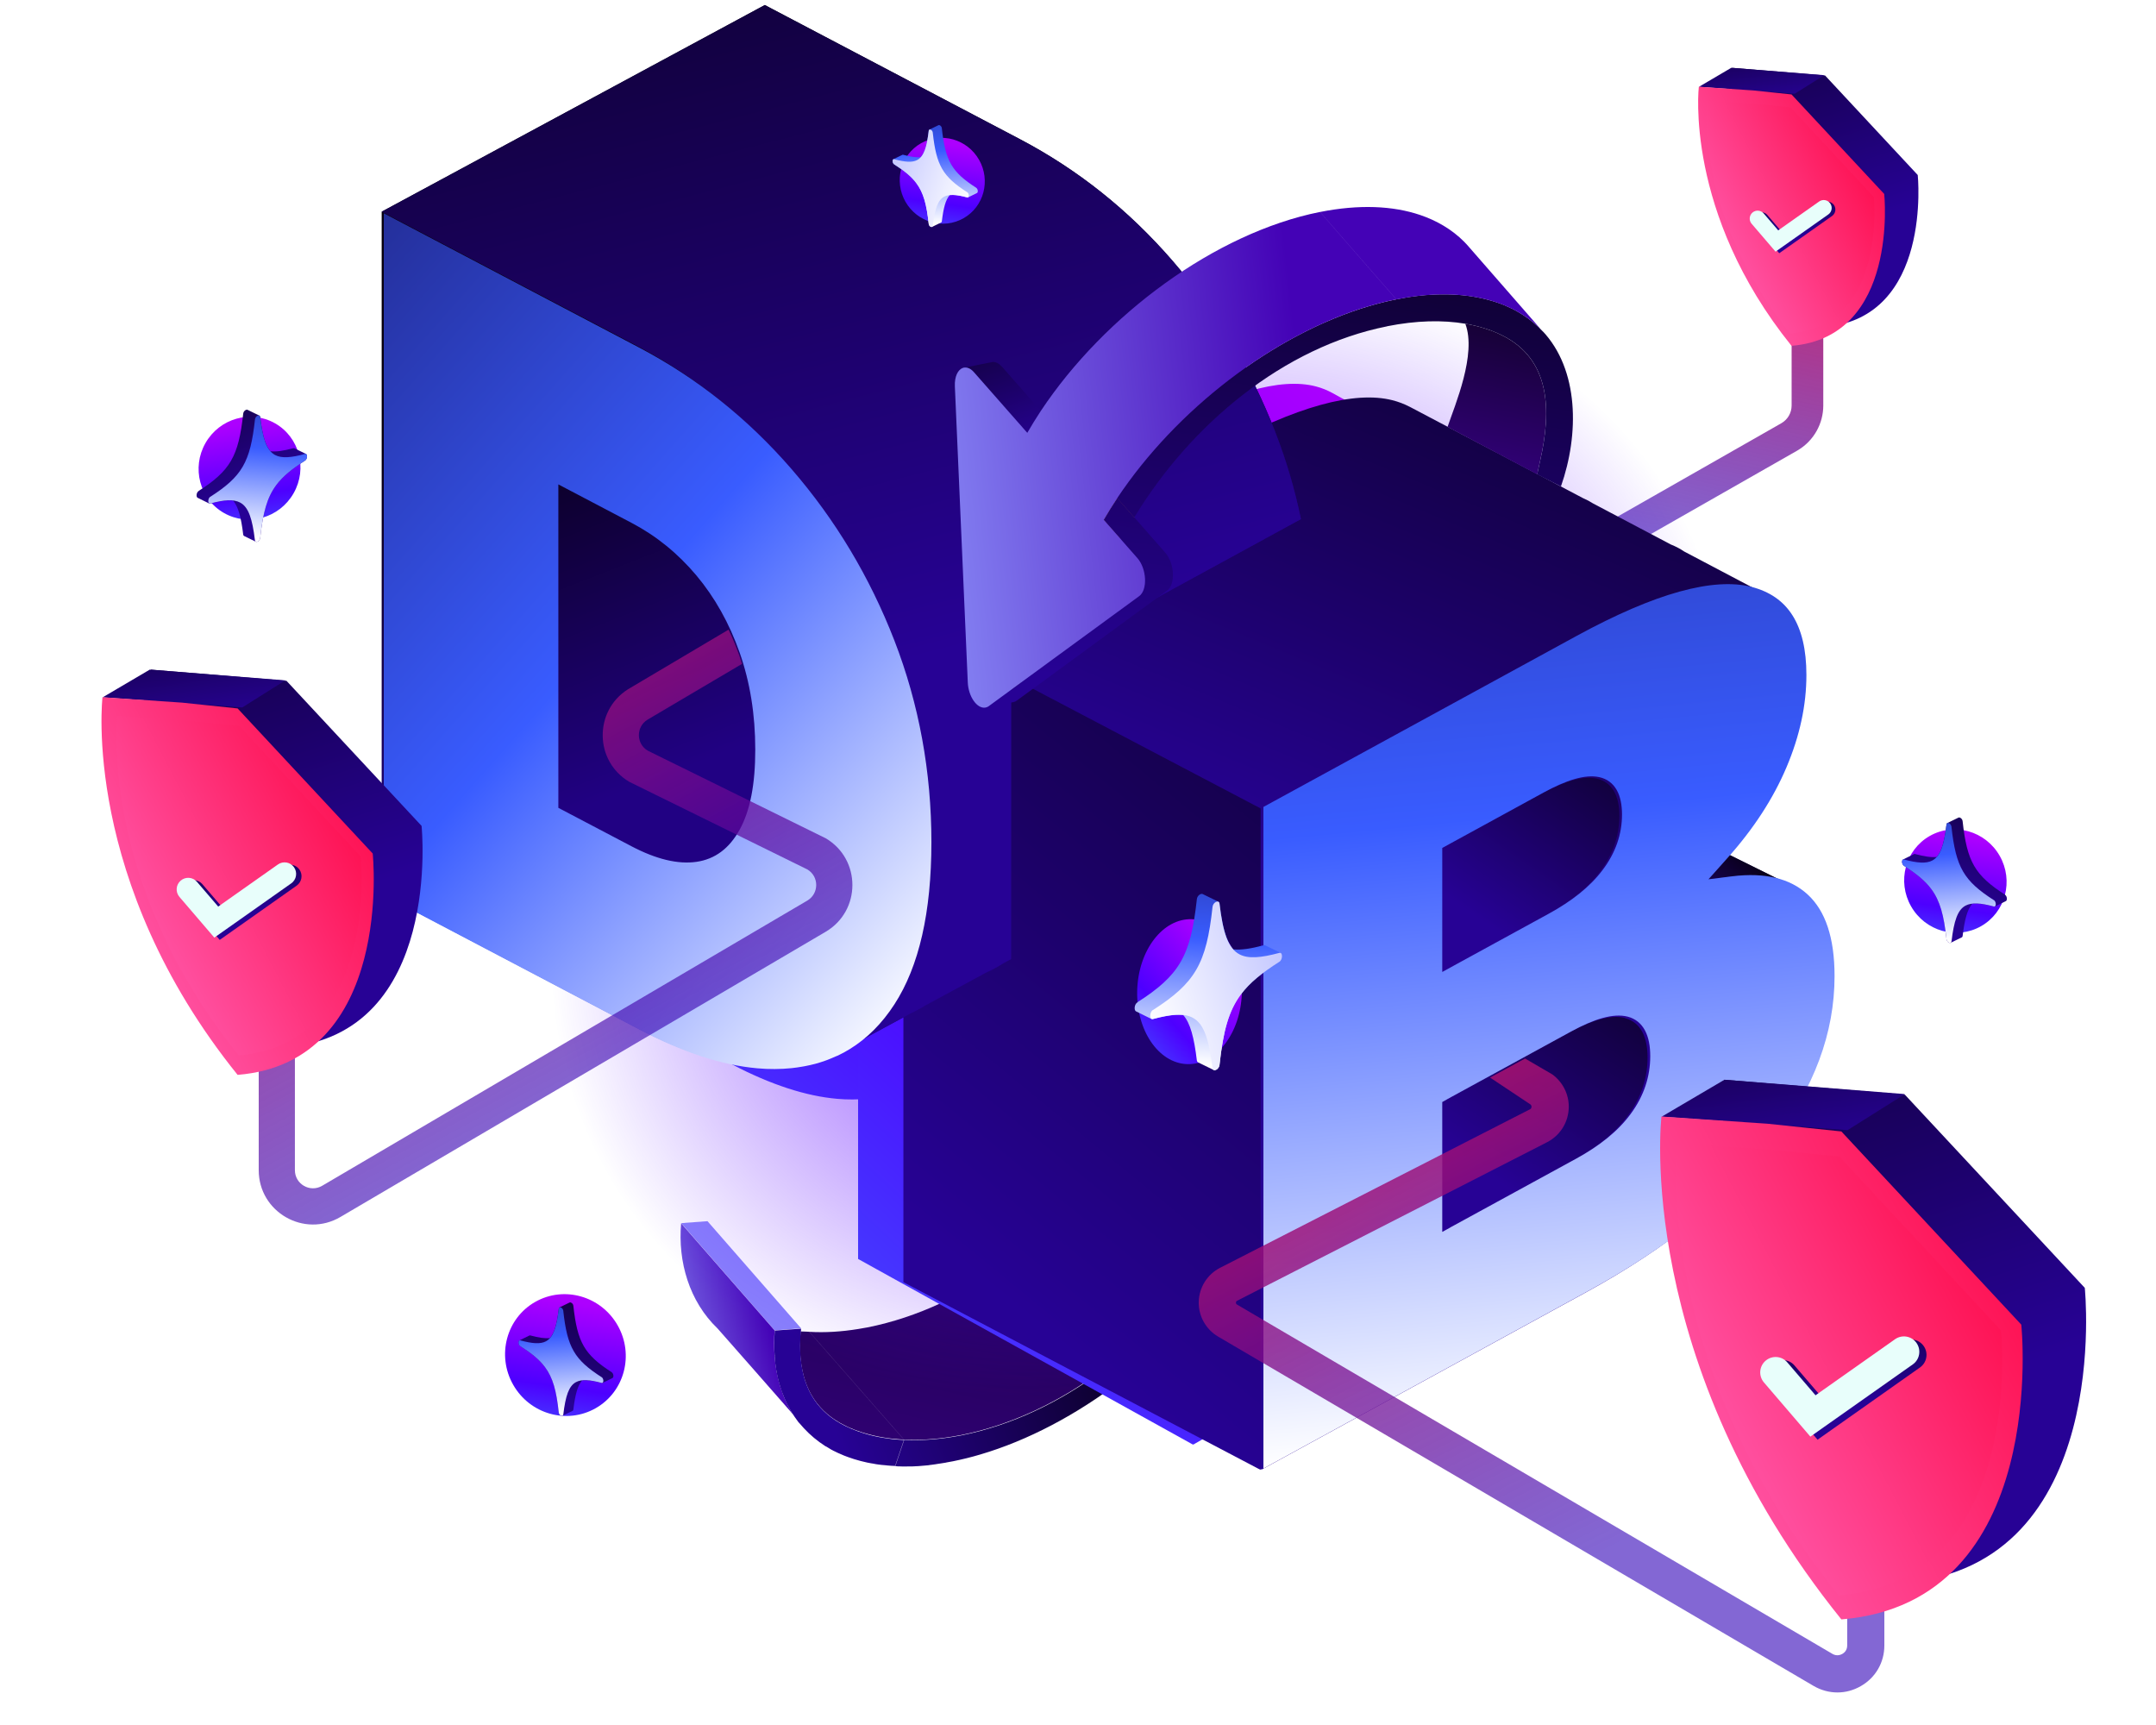 <svg width="500" height="400" viewBox="0 0 500 400" fill="none" xmlns="http://www.w3.org/2000/svg"><path d="M185.785 308.02L179.656 308.485L157.978 283.622L164.076 283.172L185.785 308.02Z" fill="#8981FC"/><path d="M184.02 328.088C184.02 328.088 166.446 308.046 166.415 308.061C159.846 301.777 157.175 292.57 157.963 283.669L179.648 308.508C179.506 310.399 179.512 312.391 179.629 314.291C179.974 319.149 181.324 323.98 184.012 328.112L184.02 328.088Z" fill="url(#paint0_linear_13757_95776)"/><path d="M209.615 333.796L209.662 333.811C209.349 333.81 209.066 333.793 208.76 333.768C207.379 333.667 206.038 333.527 204.776 333.31C203.161 333.051 201.594 332.651 200.075 332.189L198.665 331.712C198.266 331.576 197.85 331.41 197.396 331.204C197.208 331.14 196.997 331.068 196.731 330.926L196.613 330.886C196.409 330.791 196.206 330.695 196.011 330.577C189.788 327.527 186.384 322.419 185.673 315.08C185.681 315.057 185.673 315.002 185.658 314.97C185.658 314.969 185.65 314.915 185.642 314.861C185.471 312.969 185.48 310.929 185.671 308.741C186.299 308.744 186.887 308.786 187.044 308.786C187.272 308.811 187.484 308.804 187.687 308.821L209.615 333.796ZM282.443 287.969C268.273 311.407 245.998 328.147 222.902 332.768C222.149 332.906 221.426 333.028 220.759 333.143C216.88 333.768 213.137 333.993 209.638 333.803L187.711 308.83C191.28 309.043 195.102 308.817 199.067 308.169C199.703 308.07 200.457 307.932 201.21 307.795C224.274 303.189 246.518 286.465 260.696 263.082L282.443 287.969Z" fill="url(#paint1_linear_13757_95776)"/><path d="M185.785 308.098C185.768 308.224 185.745 308.373 185.76 308.483C185.736 308.553 185.744 308.608 185.743 308.687C185.727 308.734 185.711 308.781 185.719 308.836C185.528 311.024 185.518 313.064 185.69 314.956C185.682 314.979 185.667 315.026 185.705 315.065C185.697 315.088 185.681 315.136 185.72 315.175C186.43 322.514 189.835 327.621 196.058 330.671C196.261 330.767 196.465 330.862 196.668 330.958L196.785 330.997C197.028 331.132 197.232 331.227 197.443 331.298C197.905 331.481 198.297 331.64 198.712 331.806L200.122 332.284C201.634 332.77 203.209 333.146 204.824 333.405C206.086 333.622 207.419 333.785 208.807 333.863C209.088 333.885 209.348 333.9 209.632 333.904L207.594 339.921L207.358 339.92C207.155 339.903 206.951 339.887 206.739 339.894C206.355 339.869 205.97 339.844 205.617 339.803L205.57 339.787C205.21 339.769 204.856 339.728 204.527 339.695L204.323 339.678C204.206 339.638 204.072 339.646 203.947 339.63C203.39 339.572 202.975 339.484 202.63 339.419L202.583 339.403C202.38 339.387 202.207 339.355 202.011 339.315C201.713 339.266 201.423 339.194 201.125 339.146C200.075 338.921 199.04 338.65 198.045 338.339L196.659 337.869C196.048 337.663 195.43 337.4 194.749 337.091C194.514 337.011 194.271 336.877 194.044 336.774C193.77 336.655 193.551 336.529 193.348 336.434L193.253 336.402C193.253 336.402 193.058 336.283 192.972 336.227L192.855 336.188C192.644 336.037 192.4 335.904 192.181 335.777C191.986 335.658 191.814 335.547 191.595 335.421L191.454 335.373C189.561 334.156 187.865 332.744 186.429 331.184L185.273 329.876L185.227 329.86C184.908 329.411 184.588 328.962 184.284 328.545C184.089 328.269 183.917 328.002 183.731 327.703C183.59 327.498 183.474 327.301 183.365 327.081C183.209 326.845 183.077 326.617 182.953 326.365C182.657 325.846 182.392 325.311 182.159 324.761C182.074 324.549 181.982 324.36 181.912 324.179C181.811 323.936 181.71 323.692 181.609 323.448C181.508 323.204 181.416 322.937 181.315 322.694C181.214 322.45 181.136 322.214 181.067 321.955C180.998 321.696 180.921 321.46 180.843 321.225C180.774 320.965 180.696 320.729 180.627 320.47C180.557 320.211 180.503 319.983 180.434 319.724C180.364 319.465 180.311 319.237 180.265 318.985C180.05 317.996 179.89 316.999 179.777 316.018C179.755 315.774 179.709 315.523 179.71 315.288C179.68 314.99 179.65 314.691 179.643 314.401C179.651 314.378 179.667 314.33 179.652 314.299C179.653 314.296 179.674 314.228 179.636 314.19C179.527 312.424 179.528 310.721 179.637 309.16C179.654 308.956 179.647 308.744 179.663 308.54L185.785 308.098ZM289.342 287.483C288.423 289.051 287.407 290.686 286.33 292.351C279.59 302.51 270.529 312.094 260.167 320.032C249.655 328.102 238.29 334.049 227.322 337.277C225.224 337.902 223.112 338.418 221.031 338.84C220.41 338.97 219.962 339.054 219.523 339.115L219.295 339.169C218.958 339.238 218.628 339.284 218.243 339.337C217.906 339.406 217.552 339.443 217.223 339.489L217.026 339.527C216.665 339.588 216.288 339.618 215.927 339.679C215.794 339.686 215.66 339.693 215.542 339.732L215.213 339.777C214.914 339.807 214.616 339.837 214.294 339.859C213.478 339.949 212.599 339.993 211.641 340.035C211.194 340.041 210.795 340.062 210.434 340.045C210.057 340.074 209.672 340.049 209.304 340.055L208.943 340.038C208.661 340.021 208.394 340.035 208.112 340.018C208.018 339.987 207.908 340.001 207.806 339.993L207.625 339.985L209.684 333.905C209.666 333.905 209.649 333.904 209.632 333.904L209.663 333.812L209.694 333.875C213.192 334.064 216.936 333.838 220.815 333.213C221.482 333.099 222.205 332.977 222.958 332.839C246.054 328.217 268.297 311.494 282.498 288.041L289.342 287.483ZM289.421 287.477L289.342 287.483C289.36 287.452 289.379 287.422 289.397 287.391L289.421 287.477Z" fill="url(#paint2_linear_13757_95776)"/><path d="M289.397 287.39L282.444 287.969L260.743 263.098L267.689 262.542L289.397 287.39Z" fill="#EDB82B"/><path d="M297.904 303.577C297.692 303.662 297.464 303.716 297.205 303.707C296.381 303.742 295.481 303.307 294.607 302.33L290.01 297.106L284.923 291.323L263.01 266.381L250.252 251.845L247.754 249.009C246.958 248.111 246.383 246.947 246.029 245.674C245.99 245.556 245.975 245.447 245.936 245.329C245.851 244.96 245.79 244.598 245.729 244.237C245.349 241.725 245.847 239.17 247.304 238.117L290.439 206.57C290.581 206.461 290.738 206.384 290.895 206.306C291.202 206.174 291.508 206.12 291.822 206.122C292.755 206.15 293.749 206.774 294.521 207.822C295.254 208.751 295.844 210.025 296.151 211.438L296.266 211.949C296.343 212.42 296.395 212.883 296.432 213.393L296.772 221.052L300.128 297.86L300.149 298.26C300.269 301.078 299.28 302.995 297.912 303.553L297.904 303.577Z" fill="#252864"/><path d="M305.914 301.967L305.215 302.097L297.911 303.553C299.295 303.026 300.292 301.085 300.149 298.26L300.127 297.86L296.772 221.052L296.432 213.393C296.41 212.914 296.366 212.428 296.266 211.949L296.151 211.438C295.828 209.993 295.23 208.743 294.52 207.821C293.717 206.79 292.755 206.15 291.822 206.122L298.897 204.72L299.824 204.536C301.612 204.591 303.5 206.828 304.176 209.86L304.292 210.37C304.368 210.842 304.421 211.305 304.457 211.815L304.798 219.474L308.167 296.706C308.287 299.523 307.297 301.44 305.929 301.999L305.914 301.967Z" fill="#364FA2"/><ellipse cx="264.644" cy="194.487" rx="118.785" ry="146.913" transform="rotate(-126.538 264.644 194.487)" fill="url(#paint3_radial_13757_95776)"/><path d="M415.496 68.162V94.037C415.496 95.736 414.584 97.299 413.115 98.138L373.89 120.498L377.529 126.875L416.755 104.514L417.101 104.305C420.656 102.113 422.838 98.232 422.838 94.037V68.162H415.496Z" fill="url(#paint4_linear_13757_95776)"/><g filter="url(#filter0_f_13757_95776)"><path d="M248.56 65.243C260.41 71.436 270.849 79.698 279.865 90.042C288.88 100.386 295.922 112.055 300.991 125.037L300.974 125.02C300.976 125.025 300.979 125.031 300.981 125.037C303.235 130.801 304.978 136.715 306.23 142.768H306.221L246.697 175.075V232.559L245.054 233.444C243.943 234.151 242.78 234.778 241.568 235.316L229.126 242.006C228.145 242.623 227.113 243.171 226.051 243.659L215.147 249.519C214.502 250 213.84 250.45 213.159 250.866C212.338 251.374 211.486 251.832 210.605 252.24H210.585C210.465 252.299 210.324 252.34 210.194 252.399C209.663 252.638 209.122 252.867 208.571 253.076C208.441 253.126 208.321 253.166 208.191 253.216C207.51 253.455 206.818 253.684 206.107 253.873C205.406 254.062 204.675 254.221 203.943 254.361C203.773 254.391 203.603 254.421 203.433 254.451C202.701 254.58 201.95 254.689 201.189 254.769C200.067 254.889 198.915 254.938 197.743 254.948C196.571 254.958 195.368 254.908 194.156 254.799C190.51 254.48 186.663 253.663 182.616 252.339C180.593 251.672 178.519 250.896 176.395 249.98C174.272 249.074 172.098 248.039 169.874 246.874L117.443 219.485V80.017L196.119 37.844L248.56 65.243Z" fill="url(#paint5_linear_13757_95776)"/></g><g filter="url(#filter1_f_13757_95776)"><path d="M395.247 203.317H395.267L395.237 203.338C398.977 206.99 401 213.069 401 221.943C401 234.981 396.566 247.622 387.53 260.053C384.447 264.297 380.877 268.416 376.814 272.404C368.891 280.204 359.088 287.506 347.352 294.273L276.701 335V334.803L276.674 334.788V334.99L199 291.93V140.23L199.152 140.314V140.102L267.215 100.893C275.814 95.944 283.273 92.564 289.621 90.712C295.979 88.849 301.147 88.545 305.194 89.613C306.573 89.979 307.812 90.481 308.933 91.099H308.943L309.29 91.287C309.3 91.297 309.31 91.297 309.31 91.297L327.561 101.448C328.106 101.709 328.612 101.992 329.108 102.306L346.645 112.058C347.448 112.425 348.202 112.843 348.896 113.314L365.798 122.721C366.849 123.161 367.812 123.695 368.684 124.322L384.961 133.374C386.181 133.866 387.292 134.473 388.274 135.216L388.304 135.237C389.722 136.304 390.913 137.622 391.855 139.192C393.849 142.499 394.89 147.019 394.89 152.869C394.89 159.807 393.452 166.849 390.565 174.027C387.848 180.829 383.821 187.463 378.494 193.92L390.208 200.041C392.043 200.763 393.66 201.778 395.049 203.097L395.227 203.285L395.247 203.317Z" fill="url(#paint6_linear_13757_95776)"/></g><path d="M418.929 207.752H418.908L418.887 207.721L418.697 207.53C417.215 206.197 415.491 205.171 413.533 204.441L401.038 198.252C406.72 191.724 411.015 185.016 413.914 178.139C416.993 170.881 418.527 163.76 418.527 156.746C418.527 150.831 417.416 146.261 415.29 142.918C414.285 141.331 413.015 139.997 411.502 138.918L411.47 138.897C410.423 138.146 409.238 137.532 407.937 137.035L390.575 127.883C389.644 127.248 388.617 126.709 387.496 126.264L369.467 116.753C368.727 116.277 367.923 115.854 367.066 115.483L348.36 105.623C347.831 105.305 347.291 105.02 346.709 104.755L327.242 94.492C327.242 94.492 327.231 94.492 327.221 94.482L326.851 94.291H326.84C325.644 93.667 324.322 93.159 322.851 92.789C318.535 91.71 313.022 92.017 306.24 93.9C299.469 95.772 291.513 99.19 282.34 104.194L209.739 143.838V297.228L230.455 308.115L292.592 340.766L367.954 299.588C386.808 289.283 400.996 277.75 410.677 265.118C420.315 252.549 425.045 239.768 425.045 226.585C425.045 217.613 422.886 211.466 418.898 207.774L418.929 207.752Z" fill="url(#paint7_linear_13757_95776)"/><path d="M400.012 199.15L397.917 201.499L395.674 204.006L399.007 203.583L401.186 203.308C406.846 202.62 411.417 203.245 415.035 205.043C414.506 204.779 413.967 204.535 413.406 204.324L400.911 198.134C400.615 198.473 400.329 198.822 400.022 199.161L400.012 199.15Z" fill="url(#paint8_linear_13757_95776)"/><path d="M376.86 236.056C375.146 235.611 373.167 235.781 371.009 236.384C368.84 236.987 366.417 238.045 363.741 239.505L335.545 254.91L334.889 255.269V255.29L334.518 255.491L333.862 255.851V285.973L335.724 284.957L336.74 284.407L364.936 269.002C370.29 266.072 374.585 262.675 377.548 258.644C380.605 254.518 382.086 249.99 382.086 245.25C382.086 242.912 381.716 240.88 380.87 239.293C380.002 237.664 378.648 236.553 376.849 236.088L376.86 236.056Z" fill="url(#paint9_linear_13757_95776)"/><path d="M336.733 224.143L358.581 212.198C363.861 209.31 368.093 206.009 371.013 202.126C374.039 198.148 375.552 193.789 375.552 189.229C375.552 186.975 375.182 185.029 374.325 183.516C373.436 181.96 372.071 180.934 370.294 180.543C368.611 180.172 366.665 180.373 364.549 180.987C362.422 181.601 360.02 182.659 357.386 184.098L335.538 196.043L334.522 196.603L333.866 196.963V225.72L335.718 224.704L336.733 224.143Z" fill="url(#paint10_linear_13757_95776)"/><path d="M292.36 340.855V187.464L209.507 143.938V297.317L230.223 308.204L292.36 340.855Z" fill="url(#paint11_linear_13757_95776)"/><path d="M419.264 207.485L419.285 207.506H419.306C423.295 211.219 425.453 217.366 425.453 226.338C425.453 239.532 420.724 252.302 411.086 264.871C401.394 277.504 387.217 289.036 368.363 299.341L293.001 340.519V187.118L365.602 147.474C374.775 142.47 382.731 139.052 389.502 137.18C396.284 135.307 401.796 134.99 406.113 136.069C410.44 137.169 413.593 139.37 415.688 142.681C417.804 146.014 418.925 150.585 418.925 156.51C418.925 163.524 417.391 170.634 414.313 177.903C411.255 185.139 406.684 192.196 400.548 199.042L398.453 201.39L396.21 203.898L401.722 203.2C409.414 202.258 415.106 203.729 419.105 207.315L419.296 207.506L419.264 207.485ZM336.147 195.709L335.131 196.27L334.475 196.629V225.386L336.327 224.37L337.342 223.81L359.19 211.865C364.47 208.976 368.702 205.675 371.622 201.792C374.648 197.814 376.161 193.455 376.161 188.895C376.161 186.642 375.79 184.695 374.933 183.182C374.045 181.627 372.68 180.601 370.902 180.209C369.22 179.839 367.273 180.04 365.157 180.653C363.031 181.267 360.629 182.325 357.995 183.764L336.147 195.709ZM336.348 284.614L337.363 284.063L365.559 268.659C370.913 265.728 375.208 262.332 378.171 258.301C381.229 254.175 382.71 249.646 382.71 244.906C382.71 242.568 382.339 240.537 381.493 238.95C380.625 237.321 379.271 236.21 377.473 235.744C375.759 235.3 373.78 235.469 371.622 236.072C369.453 236.675 367.03 237.733 364.353 239.193L336.157 254.598L335.501 254.958V254.979L335.131 255.18L334.475 255.539V285.661L336.327 284.645L336.348 284.614Z" fill="url(#paint12_linear_13757_95776)"/><path d="M301.705 120.386C300.291 113.508 298.323 106.789 295.778 100.239C290.054 85.488 282.101 72.23 271.92 60.477C261.739 48.723 249.952 39.334 236.57 32.298L177.362 1.167L88.516 49.085V207.23L147.724 238.349C161.106 245.386 172.893 248.383 183.074 247.331C186.943 246.935 190.472 245.974 193.696 244.458H193.708C194.703 243.994 195.665 243.474 196.604 242.897L211.162 235.024C212.361 234.469 213.527 233.847 214.635 233.146L228.685 225.544C230.054 224.933 231.366 224.221 232.622 223.417L234.477 222.411V157.094L301.694 120.386H301.705Z" fill="url(#paint13_linear_13757_95776)"/><path d="M295.789 100.239C290.065 85.488 282.112 72.23 271.931 60.477C261.75 48.723 249.963 39.334 236.581 32.298L177.362 1.167L88.516 49.085L147.724 80.205C161.106 87.241 172.893 96.642 183.074 108.384C193.255 120.137 201.208 133.395 206.932 148.146C212.656 162.897 215.518 178.485 215.518 194.899C215.518 211.313 212.656 223.712 206.932 232.524C204.058 236.958 200.608 240.408 196.604 242.874C195.676 243.451 194.714 243.972 193.719 244.435C193.719 244.435 193.708 244.435 193.696 244.435H193.708C194.703 243.972 195.665 243.451 196.604 242.874L211.162 235.001C212.361 234.447 213.527 233.825 214.635 233.123L228.685 225.521C230.054 224.911 231.366 224.198 232.622 223.395L234.477 222.388V157.071L301.694 120.363C300.28 113.486 298.311 106.766 295.766 100.216L295.789 100.239Z" fill="url(#paint14_linear_13757_95776)"/><path d="M197.089 243.253C201.093 240.787 204.544 237.336 207.417 232.902C213.141 224.09 216.003 211.545 216.003 195.278C216.003 179.011 213.141 163.275 207.417 148.524C201.693 133.773 193.741 120.515 183.56 108.762C173.379 97.009 161.591 87.62 148.209 80.583L89.001 49.452V207.597L148.209 238.716C150.72 240.04 153.175 241.216 155.573 242.246C157.971 243.287 160.313 244.169 162.598 244.927C167.168 246.431 171.512 247.359 175.63 247.721C176.998 247.845 178.356 247.902 179.679 247.891C181.003 247.879 182.304 247.823 183.571 247.687C184.431 247.597 185.279 247.472 186.105 247.325C186.297 247.291 186.489 247.257 186.682 247.223C187.507 247.065 188.333 246.884 189.125 246.669C189.928 246.454 190.709 246.194 191.478 245.922C191.625 245.866 191.761 245.821 191.908 245.764C192.53 245.526 193.141 245.266 193.741 244.995C193.888 244.927 194.046 244.882 194.182 244.814C194.182 244.814 194.193 244.814 194.204 244.814C195.2 244.35 196.161 243.83 197.089 243.253ZM171.546 192.359C169.148 196.748 165.799 199.237 161.501 199.848C157.213 200.459 152.202 199.248 146.478 196.251L129.487 187.325V112.325L146.478 121.251C152.202 124.26 157.202 128.321 161.501 133.434C165.788 138.547 169.137 144.531 171.546 151.364C173.944 158.196 175.155 165.685 175.155 173.818C175.155 181.952 173.955 187.981 171.546 192.37V192.359Z" fill="url(#paint15_linear_13757_95776)"/><g filter="url(#filter2_f_13757_95776)"><ellipse cx="218.52" cy="41.914" rx="9.821" ry="9.994" transform="rotate(-29.665 218.52 41.914)" fill="url(#paint16_linear_13757_95776)"/></g><path d="M226.406 43.542C223.583 41.735 221.794 40.179 220.61 38.15C219.415 36.096 218.839 33.543 218.419 29.706C218.37 29.244 217.92 28.925 217.662 29.015L215.566 30.036C215.566 30.036 215.548 30.048 215.536 30.048L215.506 30.066V30.078C215.476 30.102 215.452 30.126 215.434 30.162C215.41 30.198 215.392 30.247 215.386 30.306C215.344 30.655 215.302 30.979 215.254 31.297C215.242 31.363 215.236 31.43 215.224 31.496C215.176 31.808 215.128 32.108 215.08 32.39C215.08 32.42 215.068 32.45 215.062 32.48C215.014 32.757 214.959 33.021 214.899 33.273C214.899 33.297 214.887 33.321 214.881 33.345C214.821 33.609 214.755 33.862 214.689 34.096C214.683 34.12 214.677 34.144 214.665 34.174C214.527 34.654 214.365 35.075 214.185 35.441C214.179 35.453 214.173 35.465 214.167 35.477C213.981 35.855 213.77 36.174 213.536 36.438C212.485 36.552 211.158 36.348 209.447 35.886C209.393 35.873 209.344 35.873 209.302 35.886L207.207 36.906H207.219C207.219 36.906 207.207 36.912 207.201 36.912L207.171 36.93C207.044 37.014 206.996 37.213 207.014 37.435C207.014 37.459 207.014 37.483 207.02 37.513C207.02 37.549 207.032 37.579 207.044 37.609C207.056 37.645 207.062 37.681 207.08 37.717C207.092 37.741 207.098 37.765 207.11 37.795C207.128 37.837 207.153 37.873 207.183 37.915C207.195 37.933 207.207 37.951 207.219 37.969C207.261 38.023 207.309 38.065 207.363 38.102C209.705 39.591 211.338 40.906 212.503 42.461C214.179 44.695 214.899 47.434 215.386 51.926C215.398 52.028 215.428 52.118 215.47 52.202C215.482 52.226 215.494 52.244 215.506 52.268C215.548 52.334 215.596 52.394 215.65 52.448C215.656 52.454 215.662 52.46 215.668 52.472C215.812 52.598 215.974 52.658 216.106 52.628H216.124C216.149 52.622 216.173 52.61 216.191 52.598L218.28 51.577C218.346 51.535 218.401 51.463 218.419 51.343C218.791 48.263 219.295 46.317 220.25 45.248C220.622 45.206 221.037 45.206 221.487 45.242C221.523 45.242 221.559 45.242 221.601 45.254C221.733 45.266 221.872 45.284 222.016 45.302C222.106 45.314 222.202 45.332 222.292 45.344C222.466 45.374 222.64 45.404 222.826 45.44C222.977 45.47 223.127 45.5 223.289 45.536C223.373 45.554 223.463 45.572 223.547 45.596C223.793 45.656 224.052 45.716 224.316 45.788C224.358 45.8 224.4 45.788 224.436 45.788L224.454 45.8L226.592 44.743C226.862 44.581 226.808 43.812 226.406 43.56V43.542Z" fill="url(#paint17_linear_13757_95776)"/><path d="M224.31 44.563C224.784 44.864 224.784 45.903 224.31 45.776C221.83 45.11 220.154 44.978 218.971 45.608C217.464 46.413 216.791 48.497 216.323 52.358C216.257 52.929 215.446 52.562 215.38 51.932C214.893 47.44 214.173 44.701 212.497 42.467C211.338 40.912 209.705 39.597 207.357 38.108C206.882 37.807 206.882 36.78 207.357 36.913C209.849 37.585 211.543 37.729 212.714 37.105C214.239 36.288 214.918 34.198 215.38 30.313C215.446 29.742 216.251 30.108 216.317 30.739C216.731 34.576 217.314 37.129 218.509 39.182C219.692 41.212 221.481 42.768 224.304 44.575L224.31 44.563Z" fill="url(#paint18_linear_13757_95776)"/><g filter="url(#filter3_f_13757_95776)"><ellipse cx="11.758" cy="11.964" rx="11.758" ry="11.964" transform="matrix(-0.869 -0.495 -0.495 0.869 74.008 103.984)" fill="url(#paint19_linear_13757_95776)"/></g><path d="M46.048 113.856C49.708 111.512 52.028 109.496 53.562 106.864C55.112 104.201 55.859 100.891 56.404 95.915C56.467 95.316 57.051 94.903 57.386 95.02L60.103 96.344C60.103 96.344 60.127 96.359 60.142 96.359L60.181 96.383V96.398C60.22 96.429 60.251 96.46 60.275 96.507C60.306 96.554 60.329 96.616 60.337 96.694C60.391 97.146 60.446 97.566 60.508 97.979C60.524 98.065 60.531 98.15 60.547 98.236C60.609 98.641 60.672 99.03 60.734 99.396C60.734 99.435 60.749 99.474 60.757 99.513C60.819 99.871 60.89 100.214 60.968 100.541C60.968 100.572 60.983 100.603 60.991 100.634C61.069 100.977 61.154 101.304 61.24 101.608C61.248 101.639 61.256 101.67 61.271 101.709C61.45 102.332 61.66 102.877 61.894 103.352C61.902 103.367 61.91 103.383 61.917 103.399C62.159 103.889 62.431 104.302 62.735 104.644C64.098 104.792 65.819 104.528 68.038 103.928C68.108 103.912 68.17 103.912 68.225 103.928L70.942 105.252H70.927C70.927 105.252 70.942 105.26 70.95 105.26L70.989 105.283C71.153 105.392 71.215 105.649 71.192 105.937C71.192 105.968 71.192 105.999 71.184 106.038C71.184 106.085 71.168 106.124 71.153 106.163C71.137 106.21 71.129 106.256 71.106 106.303C71.09 106.334 71.082 106.365 71.067 106.404C71.044 106.459 71.013 106.505 70.974 106.56C70.958 106.583 70.942 106.607 70.927 106.63C70.872 106.7 70.81 106.755 70.74 106.801C67.703 108.732 65.585 110.438 64.074 112.455C61.902 115.351 60.968 118.902 60.337 124.727C60.321 124.859 60.282 124.976 60.228 125.085C60.212 125.116 60.197 125.139 60.181 125.17C60.127 125.256 60.064 125.334 59.994 125.404C59.986 125.412 59.979 125.42 59.971 125.435C59.784 125.599 59.574 125.677 59.402 125.638H59.379C59.348 125.63 59.317 125.614 59.293 125.599L56.584 124.275C56.498 124.22 56.428 124.127 56.404 123.971C55.922 119.977 55.267 117.454 54.029 116.068C53.547 116.013 53.009 116.013 52.425 116.06C52.379 116.06 52.332 116.06 52.277 116.075C52.106 116.091 51.927 116.114 51.74 116.138C51.623 116.153 51.499 116.177 51.382 116.192C51.156 116.231 50.93 116.27 50.689 116.317C50.494 116.356 50.3 116.395 50.089 116.441C49.98 116.465 49.864 116.488 49.755 116.519C49.435 116.597 49.1 116.675 48.758 116.768C48.703 116.784 48.649 116.768 48.602 116.768L48.579 116.784L45.807 115.414C45.456 115.203 45.526 114.207 46.048 113.88V113.856Z" fill="url(#paint20_linear_13757_95776)"/><path d="M48.766 115.18C48.15 115.569 48.15 116.916 48.766 116.753C51.981 115.889 54.154 115.717 55.688 116.535C57.642 117.578 58.515 120.28 59.122 125.287C59.208 126.027 60.259 125.552 60.344 124.734C60.975 118.91 61.91 115.359 64.082 112.462C65.585 110.446 67.703 108.74 70.748 106.809C71.363 106.42 71.363 105.088 70.748 105.26C67.516 106.132 65.32 106.319 63.802 105.509C61.824 104.45 60.944 101.74 60.344 96.702C60.259 95.962 59.215 96.437 59.13 97.255C58.592 102.231 57.837 105.54 56.288 108.203C54.754 110.835 52.433 112.852 48.773 115.196L48.766 115.18Z" fill="url(#paint21_linear_13757_95776)"/><g filter="url(#filter4_f_13757_95776)"><ellipse cx="453.475" cy="204.31" rx="11.826" ry="12.034" transform="rotate(-29.665 453.475 204.31)" fill="url(#paint22_linear_13757_95776)"/></g><path d="M464.982 207.455C461.508 205.231 459.306 203.316 457.85 200.818C456.379 198.29 455.669 195.149 455.152 190.426C455.093 189.857 454.538 189.465 454.221 189.576L451.641 190.832C451.641 190.832 451.619 190.847 451.604 190.847L451.567 190.869V190.884C451.53 190.914 451.501 190.943 451.478 190.988C451.449 191.032 451.427 191.091 451.419 191.165C451.368 191.594 451.316 191.993 451.257 192.385C451.242 192.466 451.235 192.547 451.22 192.628C451.161 193.013 451.102 193.382 451.042 193.73C451.042 193.767 451.028 193.804 451.02 193.841C450.961 194.181 450.895 194.506 450.821 194.816C450.821 194.846 450.806 194.875 450.798 194.905C450.725 195.23 450.643 195.541 450.562 195.829C450.555 195.858 450.547 195.888 450.532 195.925C450.362 196.516 450.163 197.034 449.941 197.485C449.934 197.499 449.926 197.514 449.919 197.529C449.69 197.995 449.431 198.386 449.143 198.711C447.849 198.852 446.216 198.601 444.109 198.031C444.043 198.017 443.984 198.017 443.932 198.031L441.352 199.288H441.367C441.367 199.288 441.352 199.295 441.345 199.295L441.308 199.318C441.153 199.421 441.094 199.665 441.116 199.938C441.116 199.968 441.116 199.998 441.123 200.035C441.123 200.079 441.138 200.116 441.153 200.153C441.168 200.197 441.175 200.241 441.197 200.286C441.212 200.315 441.219 200.345 441.234 200.382C441.256 200.434 441.286 200.478 441.323 200.53C441.338 200.552 441.352 200.574 441.367 200.596C441.419 200.663 441.478 200.715 441.545 200.759C444.427 202.592 446.438 204.211 447.871 206.125C449.934 208.875 450.821 212.245 451.419 217.774C451.434 217.899 451.471 218.01 451.523 218.114C451.538 218.143 451.552 218.165 451.567 218.195C451.619 218.276 451.678 218.35 451.745 218.417C451.752 218.424 451.759 218.432 451.767 218.446C451.944 218.602 452.144 218.675 452.306 218.639H452.328C452.358 218.631 452.388 218.616 452.41 218.602L454.982 217.345C455.063 217.293 455.13 217.205 455.152 217.057C455.61 213.265 456.231 210.87 457.406 209.555C457.865 209.503 458.375 209.503 458.929 209.547C458.973 209.547 459.018 209.547 459.069 209.562C459.232 209.577 459.402 209.599 459.579 209.621C459.69 209.636 459.808 209.658 459.919 209.673C460.134 209.71 460.348 209.747 460.577 209.791C460.762 209.828 460.947 209.865 461.146 209.909C461.25 209.932 461.361 209.954 461.464 209.983C461.767 210.057 462.085 210.131 462.41 210.22C462.462 210.235 462.514 210.22 462.558 210.22L462.58 210.235L465.212 208.934C465.544 208.734 465.478 207.788 464.982 207.478V207.455Z" fill="url(#paint23_linear_13757_95776)"/><path d="M462.403 208.712C462.987 209.082 462.987 210.36 462.403 210.205C459.351 209.385 457.288 209.222 455.832 209.998C453.977 210.989 453.149 213.553 452.573 218.306C452.491 219.008 451.494 218.557 451.412 217.781C450.814 212.252 449.927 208.882 447.865 206.132C446.438 204.218 444.428 202.599 441.538 200.766C440.954 200.397 440.954 199.133 441.538 199.295C444.605 200.123 446.689 200.301 448.131 199.532C450.008 198.527 450.843 195.955 451.412 191.172C451.494 190.47 452.484 190.921 452.565 191.697C453.075 196.42 453.792 199.562 455.263 202.089C456.719 204.588 458.922 206.502 462.396 208.727L462.403 208.712Z" fill="url(#paint24_linear_13757_95776)"/><path d="M428.385 336.329V381.563C428.385 382.703 427.673 383.283 427.242 383.52C426.897 383.713 425.991 384.111 424.966 383.509L286.88 302.511C286.761 302.436 286.621 302.328 286.632 302.06C286.632 301.791 286.783 301.683 286.912 301.619L358.754 264.877C361.633 263.404 363.509 260.609 363.779 257.406C364.049 254.203 362.668 251.128 360.037 249.161L353.675 245.453L345.565 249.871L354.904 256.084C355.109 256.234 355.195 256.439 355.174 256.686C355.152 256.944 355.023 257.127 354.807 257.234L282.965 293.976C280 295.492 278.102 298.502 278.005 301.823C277.908 305.145 279.633 308.251 282.502 309.939L420.588 390.937C422.281 391.926 424.19 392.453 426.109 392.453C428.029 392.453 429.851 391.947 431.512 391.001C434.952 389.045 437.001 385.519 437.001 381.574V336.34H428.374L428.385 336.329Z" fill="url(#paint25_linear_13757_95776)"/><path d="M444.745 40.583L423.249 17.502L401.692 15.722C401.692 15.722 398.263 44.871 423.188 75.802C448.171 73.689 444.745 40.583 444.745 40.583Z" fill="url(#paint26_linear_13757_95776)"/><path d="M401.501 15.722L394.001 20.133L416.212 21.743L423.059 17.436L401.501 15.722Z" fill="url(#paint27_linear_13757_95776)"/><path d="M436.969 44.978L415.473 21.898L406.637 20.975L393.977 20.115C393.977 20.115 390.551 49.264 415.473 80.193C440.461 78.153 436.969 44.978 436.969 44.978Z" fill="url(#paint28_linear_13757_95776)"/><path d="M434.548 45.67L415.229 24.894L407.251 24.103L395.842 23.312C395.842 23.312 392.742 49.561 415.161 77.327C437.649 75.48 434.548 45.67 434.548 45.67Z" fill="url(#paint29_linear_13757_95776)"/><path d="M412.628 58.723L407.079 52.25C406.417 51.477 406.506 50.32 407.28 49.656C408.05 48.995 409.21 49.081 409.871 49.855L413.246 53.787L422.745 47.087C423.577 46.502 424.724 46.701 425.309 47.532C425.897 48.364 425.696 49.511 424.864 50.096L412.628 58.723Z" fill="url(#paint30_linear_13757_95776)"/><path d="M411.77 58.356L406.221 51.883C405.559 51.11 405.648 49.953 406.419 49.289C407.192 48.627 408.352 48.714 409.013 49.487L412.386 53.419L421.887 46.72C422.719 46.135 423.866 46.334 424.451 47.165C425.036 47.997 424.838 49.144 424.006 49.729L411.77 58.356Z" fill="#E8FEFB"/><path d="M483.484 298.636L441.761 253.838L399.919 250.382C399.919 250.382 393.265 306.959 441.642 366.997C490.134 362.895 483.484 298.636 483.484 298.636Z" fill="url(#paint31_linear_13757_95776)"/><path d="M399.917 250.376L385.358 258.939L428.469 262.064L441.759 253.704L399.917 250.376Z" fill="url(#paint32_linear_13757_95776)"/><path d="M468.757 307.164L427.033 262.365L409.884 260.573L385.31 258.904C385.31 258.904 378.661 315.482 427.033 375.514C475.535 371.555 468.757 307.164 468.757 307.164Z" fill="url(#paint33_linear_13757_95776)"/><path d="M464.059 308.506L426.561 268.18L411.075 266.645L388.93 265.109C388.93 265.109 382.912 316.059 426.428 369.951C470.076 366.367 464.059 308.506 464.059 308.506Z" fill="url(#paint34_linear_13757_95776)"/><path d="M421.513 333.842L410.742 321.279C409.458 319.778 409.631 317.532 411.132 316.243C412.627 314.96 414.878 315.128 416.162 316.628L422.713 324.26L441.15 311.257C442.765 310.122 444.991 310.507 446.126 312.121C447.267 313.736 446.877 315.962 445.262 317.097L421.513 333.842Z" fill="url(#paint35_linear_13757_95776)"/><path d="M419.846 333.128L409.075 320.565C407.792 319.064 407.964 316.818 409.46 315.53C410.961 314.246 413.212 314.414 414.495 315.915L421.041 323.546L439.484 310.544C441.098 309.408 443.325 309.793 444.46 311.408C445.595 313.022 445.21 315.248 443.596 316.384L419.846 333.128Z" fill="#E8FEFB"/><path d="M191.511 194.392L170.839 184.219L150.219 174.066C147.524 172.472 147.471 168.592 150.114 166.913L172.087 153.94C171.888 153.31 171.688 152.681 171.479 152.062C170.734 149.954 169.895 147.94 168.972 146L145.615 159.844C137.686 164.879 137.864 176.51 145.94 181.293L168.731 192.505L187.232 201.608C189.98 203.234 189.969 207.219 187.221 208.835L138.116 237.698L74.715 274.962C71.915 276.609 68.391 274.595 68.391 271.344V241.956C68.391 239.638 66.513 237.761 64.195 237.761C61.877 237.761 60 239.638 60 241.956V271.344C60 281.077 70.572 287.129 78.963 282.189L146.905 242.26L191.469 216.071C199.734 211.215 199.755 199.28 191.511 194.392Z" fill="url(#paint36_linear_13757_95776)"/><path d="M97.768 191.51L66.435 157.867L35.014 155.272C35.014 155.272 30.017 197.76 66.346 242.846C102.761 239.765 97.768 191.51 97.768 191.51Z" fill="url(#paint37_linear_13757_95776)"/><path d="M34.737 155.272L23.805 161.703L56.179 164.049L66.159 157.771L34.737 155.272Z" fill="url(#paint38_linear_13757_95776)"/><path d="M86.434 197.917L55.102 164.275L42.223 162.929L23.769 161.676C23.769 161.676 18.776 204.164 55.102 249.246C91.524 246.273 86.434 197.917 86.434 197.917Z" fill="url(#paint39_linear_13757_95776)"/><path d="M83.631 198.589L55.471 168.306L43.842 167.153L27.212 166C27.212 166 22.693 204.261 55.371 244.732C88.15 242.04 83.631 198.589 83.631 198.589Z" fill="url(#paint40_linear_13757_95776)"/><path d="M50.956 217.951L42.867 208.517C41.903 207.39 42.033 205.703 43.16 204.736C44.283 203.772 45.974 203.898 46.938 205.025L51.857 210.756L65.703 200.991C66.915 200.139 68.587 200.428 69.44 201.64C70.296 202.852 70.003 204.524 68.791 205.377L50.956 217.951Z" fill="url(#paint41_linear_13757_95776)"/><path d="M49.705 217.416L41.616 207.981C40.652 206.854 40.782 205.167 41.905 204.2C43.032 203.236 44.722 203.362 45.686 204.489L50.602 210.22L64.452 200.456C65.664 199.603 67.336 199.892 68.188 201.105C69.041 202.317 68.752 203.989 67.54 204.841L49.705 217.416Z" fill="#E8FEFB"/><g filter="url(#filter5_f_13757_95776)"><ellipse cx="131.127" cy="314.219" rx="13.935" ry="14.18" transform="rotate(-29.665 131.127 314.219)" fill="url(#paint42_linear_13757_95776)"/></g><path d="M141.86 318.192C138.717 316.18 136.725 314.448 135.408 312.188C134.077 309.901 133.435 307.059 132.967 302.786C132.913 302.271 132.412 301.917 132.124 302.017L129.791 303.154C129.791 303.154 129.771 303.167 129.757 303.167L129.724 303.187V303.201C129.69 303.227 129.664 303.254 129.644 303.294C129.617 303.334 129.597 303.388 129.59 303.455C129.543 303.842 129.496 304.204 129.443 304.558C129.43 304.632 129.423 304.705 129.41 304.779C129.356 305.126 129.303 305.461 129.249 305.775C129.249 305.808 129.236 305.842 129.229 305.875C129.175 306.183 129.115 306.477 129.048 306.758C129.048 306.785 129.035 306.811 129.028 306.838C128.962 307.132 128.888 307.413 128.814 307.674C128.808 307.701 128.801 307.728 128.788 307.761C128.634 308.296 128.453 308.764 128.253 309.172C128.246 309.185 128.239 309.199 128.233 309.212C128.025 309.633 127.791 309.988 127.531 310.282C126.36 310.409 124.883 310.182 122.977 309.667C122.917 309.653 122.863 309.653 122.816 309.667L120.483 310.803H120.496C120.496 310.803 120.483 310.81 120.476 310.81L120.443 310.83C120.302 310.924 120.249 311.144 120.269 311.392C120.269 311.419 120.269 311.445 120.275 311.479C120.275 311.519 120.289 311.552 120.302 311.586C120.316 311.626 120.322 311.666 120.342 311.706C120.356 311.733 120.362 311.76 120.376 311.793C120.396 311.84 120.423 311.88 120.456 311.927C120.469 311.947 120.483 311.967 120.496 311.987C120.543 312.047 120.596 312.094 120.657 312.134C123.264 313.792 125.083 315.257 126.38 316.989C128.246 319.476 129.048 322.525 129.59 327.527C129.603 327.641 129.637 327.741 129.684 327.835C129.697 327.861 129.71 327.881 129.724 327.908C129.771 327.982 129.824 328.049 129.884 328.109C129.891 328.115 129.898 328.122 129.904 328.135C130.065 328.276 130.245 328.343 130.392 328.309H130.413C130.439 328.303 130.466 328.289 130.486 328.276L132.813 327.139C132.887 327.092 132.947 327.012 132.967 326.878C133.381 323.448 133.943 321.282 135.006 320.091C135.421 320.045 135.882 320.045 136.384 320.085C136.424 320.085 136.464 320.085 136.511 320.098C136.658 320.111 136.812 320.131 136.972 320.152C137.073 320.165 137.18 320.185 137.28 320.198C137.474 320.232 137.668 320.265 137.875 320.305C138.042 320.339 138.209 320.372 138.39 320.412C138.483 320.432 138.584 320.452 138.677 320.479C138.952 320.546 139.239 320.613 139.533 320.693C139.58 320.707 139.627 320.693 139.667 320.693L139.687 320.707L142.068 319.53C142.368 319.349 142.308 318.493 141.86 318.212V318.192Z" fill="url(#paint43_linear_13757_95776)"/><path d="M139.527 319.329C140.055 319.663 140.055 320.82 139.527 320.68C136.765 319.937 134.9 319.79 133.582 320.492C131.904 321.388 131.155 323.709 130.633 328.008C130.56 328.643 129.657 328.236 129.584 327.533C129.042 322.532 128.24 319.483 126.374 316.995C125.083 315.263 123.265 313.799 120.65 312.141C120.122 311.806 120.122 310.663 120.65 310.81C123.425 311.559 125.311 311.719 126.615 311.024C128.313 310.114 129.069 307.787 129.584 303.461C129.657 302.826 130.553 303.234 130.627 303.936C131.088 308.209 131.737 311.051 133.067 313.338C134.385 315.598 136.377 317.329 139.52 319.342L139.527 319.329Z" fill="url(#paint44_linear_13757_95776)"/><g filter="url(#filter6_f_13757_95776)"><ellipse cx="275.864" cy="229.949" rx="12.137" ry="16.809" transform="rotate(1.777 275.864 229.949)" fill="url(#paint45_linear_13757_95776)"/></g><path d="M263.751 232.426C268.633 229.299 271.729 226.609 273.775 223.098C275.842 219.545 276.84 215.13 277.567 208.492C277.65 207.692 278.429 207.142 278.876 207.298L282.501 209.064C282.501 209.064 282.532 209.084 282.553 209.084L282.605 209.116V209.136C282.657 209.178 282.698 209.219 282.73 209.282C282.771 209.344 282.802 209.427 282.813 209.531C282.885 210.134 282.958 210.695 283.041 211.245C283.062 211.359 283.072 211.474 283.093 211.588C283.176 212.128 283.259 212.647 283.342 213.136C283.342 213.188 283.363 213.24 283.374 213.292C283.457 213.769 283.55 214.226 283.654 214.663C283.654 214.704 283.675 214.746 283.685 214.787C283.789 215.244 283.903 215.681 284.018 216.086C284.028 216.127 284.038 216.169 284.059 216.221C284.298 217.052 284.579 217.779 284.89 218.413C284.901 218.434 284.911 218.454 284.921 218.475C285.243 219.13 285.607 219.68 286.012 220.137C287.83 220.335 290.126 219.981 293.086 219.182C293.18 219.161 293.263 219.161 293.336 219.182L296.961 220.948H296.94C296.94 220.948 296.961 220.958 296.971 220.958L297.023 220.989C297.242 221.134 297.325 221.477 297.293 221.862C297.293 221.903 297.293 221.945 297.283 221.997C297.283 222.059 297.262 222.111 297.242 222.163C297.221 222.225 297.21 222.288 297.179 222.35C297.158 222.391 297.148 222.433 297.127 222.485C297.096 222.558 297.055 222.62 297.003 222.693C296.982 222.724 296.961 222.755 296.94 222.786C296.868 222.88 296.784 222.952 296.691 223.015C292.64 225.591 289.814 227.866 287.799 230.556C284.901 234.421 283.654 239.158 282.813 246.928C282.792 247.104 282.74 247.26 282.667 247.406C282.646 247.447 282.626 247.478 282.605 247.52C282.532 247.634 282.449 247.738 282.356 247.832C282.345 247.842 282.335 247.852 282.324 247.873C282.075 248.091 281.795 248.195 281.566 248.143H281.535C281.493 248.133 281.452 248.112 281.421 248.091L277.806 246.325C277.691 246.253 277.598 246.128 277.567 245.92C276.923 240.591 276.05 237.226 274.398 235.376C273.754 235.304 273.037 235.304 272.258 235.366C272.196 235.366 272.134 235.366 272.061 235.387C271.832 235.408 271.594 235.439 271.344 235.47C271.188 235.491 271.022 235.522 270.866 235.543C270.565 235.595 270.264 235.647 269.942 235.709C269.682 235.761 269.422 235.813 269.142 235.875C268.997 235.906 268.841 235.937 268.695 235.979C268.269 236.083 267.823 236.187 267.366 236.311C267.293 236.332 267.22 236.311 267.158 236.311L267.127 236.332L263.429 234.504C262.961 234.223 263.055 232.894 263.751 232.457V232.426Z" fill="url(#paint46_linear_13757_95776)"/><path d="M267.376 234.192C266.555 234.711 266.555 236.508 267.376 236.29C271.666 235.137 274.564 234.909 276.611 235.999C279.218 237.391 280.381 240.996 281.192 247.675C281.306 248.662 282.708 248.029 282.823 246.938C283.664 239.168 284.911 234.431 287.809 230.566C289.814 227.876 292.639 225.601 296.701 223.025C297.522 222.505 297.522 220.729 296.701 220.958C292.39 222.121 289.46 222.37 287.435 221.29C284.796 219.877 283.622 216.262 282.823 209.541C282.708 208.554 281.316 209.188 281.202 210.279C280.485 216.917 279.478 221.331 277.41 224.884C275.364 228.395 272.268 231.086 267.386 234.213L267.376 234.192Z" fill="url(#paint47_linear_13757_95776)"/><path d="M356.5 110L335.7 99C337.418 93.926 342.498 82.118 339.822 75.069C341.445 75.343 342.972 75.712 344.423 76.182C344.594 76.24 344.746 76.291 344.917 76.349L345.126 76.42C345.354 76.497 345.563 76.568 345.791 76.645C346.21 76.787 346.615 76.966 347.02 77.146C347.248 77.223 347.444 77.332 347.666 77.428C347.906 77.531 348.141 77.652 348.375 77.774C359.567 83.322 359.847 95.131 357.171 106.851C356.792 108.501 356.5 110 356.5 110Z" fill="url(#paint48_linear_13757_95776)"/><path d="M259.118 115.466L263.063 119.958C262.014 121.679 261.016 123.438 260.075 125.217L255.96 120.54C256.939 118.838 258 117.142 259.118 115.466Z" fill="#DE952D"/><path d="M232.372 85.035L241.378 95.287C240.26 96.963 239.224 98.646 238.239 100.367L227.914 88.631L225.894 86.337C225.194 85.528 224.459 85.195 223.793 85.223L229.769 84.027L230.246 83.934C230.912 83.906 231.665 84.245 232.366 85.055L232.372 85.035Z" fill="url(#paint49_linear_13757_95776)"/><path d="M263.056 119.977L270.258 128.177C272.41 130.643 272.64 135.53 270.647 136.973L270.653 136.954L235.762 162.486C235.565 162.631 235.361 162.732 235.132 162.781L234.904 162.831L228.661 164.065C228.871 164.009 229.074 163.907 229.29 163.769L232.442 161.468L264.176 138.256C266.168 136.812 265.944 131.906 263.786 129.46L260.068 125.236L255.953 120.559C256.932 118.857 257.994 117.162 259.112 115.486L263.056 119.977ZM347.927 70.399C348.573 70.617 349.182 70.887 349.802 71.182C350.043 71.285 350.277 71.406 350.498 71.502L350.593 71.534C350.808 71.65 351.043 71.771 351.258 71.886C351.41 71.938 351.53 72.022 351.65 72.105C351.865 72.22 352.094 72.36 352.309 72.475C352.537 72.616 352.764 72.757 352.992 72.897C354.827 74.048 356.514 75.446 357.965 77.039L357.663 76.682C366.236 85.707 366.251 100.682 361.999 112.8L356.5 110C356.504 109.975 356.714 108.852 357.171 106.85C359.847 95.131 359.573 83.302 348.375 77.773C348.141 77.652 347.9 77.55 347.666 77.428C347.463 77.338 347.242 77.242 347.02 77.146C346.615 76.966 346.203 76.806 345.791 76.645L344.423 76.182C342.973 75.712 341.426 75.336 339.822 75.068C334.534 74.168 328.449 74.31 321.704 75.649L321.697 75.668C297.71 80.447 276.198 98.307 263.063 119.957L259.118 115.466C272.672 95.08 295.293 77.51 317.595 70.953C319.667 70.341 321.751 69.818 323.815 69.415L323.821 69.397C331.226 67.922 337.845 67.895 343.486 69.128C344.532 69.355 345.565 69.62 346.541 69.929L347.927 70.399Z" fill="url(#paint50_linear_13757_95776)"/><path d="M310.732 54.436L323.814 69.415C321.744 69.837 319.666 70.341 317.595 70.953C295.312 77.516 272.685 95.106 259.119 115.466C258 117.142 256.964 118.825 255.959 120.539L263.792 129.44C265.944 131.906 266.174 136.793 264.182 138.237L229.296 163.75C229.099 163.895 228.896 163.996 228.667 164.045L228.42 164.088C226.585 164.314 224.574 161.557 224.438 158.207L221.444 89.597C221.34 87.274 222.166 85.71 223.297 85.309C223.462 85.26 223.628 85.21 223.793 85.224C224.459 85.195 225.194 85.528 225.894 86.337L238.239 100.368C239.218 98.666 240.278 96.97 241.378 95.287C256.197 72.979 281.883 53.989 306.125 49.148L310.732 54.436ZM329.358 49.855C333.158 51.142 336.702 53.189 339.531 56.032C339.954 56.472 340.377 56.912 340.768 57.383L357.34 76.366C356.088 75.099 354.64 73.944 353.004 72.923C352.776 72.782 352.548 72.641 352.321 72.501C352.093 72.36 351.878 72.245 351.663 72.129C351.536 72.066 351.397 71.976 351.27 71.912C351.055 71.797 350.821 71.675 350.606 71.56L350.511 71.528C350.276 71.406 350.035 71.304 349.814 71.208C349.187 70.932 348.579 70.662 347.94 70.424L347.065 70.129C346.889 70.026 346.768 70.007 346.705 70.006L346.552 69.955C345.583 69.627 344.55 69.362 343.498 69.154C337.857 67.921 331.239 67.947 323.834 69.422L310.751 54.443L306.144 49.154C315.163 47.357 323.01 47.706 329.358 49.855ZM357.675 76.708L357.649 76.72L357.34 76.366C357.453 76.479 357.566 76.592 357.675 76.708Z" fill="url(#paint51_linear_13757_95776)"/><defs><filter id="filter0_f_13757_95776" x="87.443" y="7.844" width="248.787" height="277.105" filterUnits="userSpaceOnUse" color-interpolation-filters="sRGB"><feFlood flood-opacity="0" result="BackgroundImageFix"/><feBlend mode="normal" in="SourceGraphic" in2="BackgroundImageFix" result="shape"/><feGaussianBlur stdDeviation="15" result="effect1_foregroundBlur_13757_95776"/></filter><filter id="filter1_f_13757_95776" x="169" y="59" width="262" height="306" filterUnits="userSpaceOnUse" color-interpolation-filters="sRGB"><feFlood flood-opacity="0" result="BackgroundImageFix"/><feBlend mode="normal" in="SourceGraphic" in2="BackgroundImageFix" result="shape"/><feGaussianBlur stdDeviation="15" result="effect1_foregroundBlur_13757_95776"/></filter><filter id="filter2_f_13757_95776" x="178.654" y="1.961" width="79.731" height="79.907" filterUnits="userSpaceOnUse" color-interpolation-filters="sRGB"><feFlood flood-opacity="0" result="BackgroundImageFix"/><feBlend mode="normal" in="SourceGraphic" in2="BackgroundImageFix" result="shape"/><feGaussianBlur stdDeviation="15" result="effect1_foregroundBlur_13757_95776"/></filter><filter id="filter3_f_13757_95776" x="16.06" y="66.645" width="83.621" height="83.832" filterUnits="userSpaceOnUse" color-interpolation-filters="sRGB"><feFlood flood-opacity="0" result="BackgroundImageFix"/><feBlend mode="normal" in="SourceGraphic" in2="BackgroundImageFix" result="shape"/><feGaussianBlur stdDeviation="15" result="effect1_foregroundBlur_13757_95776"/></filter><filter id="filter4_f_13757_95776" x="411.596" y="162.324" width="83.76" height="83.972" filterUnits="userSpaceOnUse" color-interpolation-filters="sRGB"><feFlood flood-opacity="0" result="BackgroundImageFix"/><feBlend mode="normal" in="SourceGraphic" in2="BackgroundImageFix" result="shape"/><feGaussianBlur stdDeviation="15" result="effect1_foregroundBlur_13757_95776"/></filter><filter id="filter5_f_13757_95776" x="87.129" y="270.095" width="87.996" height="88.246" filterUnits="userSpaceOnUse" color-interpolation-filters="sRGB"><feFlood flood-opacity="0" result="BackgroundImageFix"/><feBlend mode="normal" in="SourceGraphic" in2="BackgroundImageFix" result="shape"/><feGaussianBlur stdDeviation="15" result="effect1_foregroundBlur_13757_95776"/></filter><filter id="filter6_f_13757_95776" x="233.722" y="183.144" width="84.285" height="93.61" filterUnits="userSpaceOnUse" color-interpolation-filters="sRGB"><feFlood flood-opacity="0" result="BackgroundImageFix"/><feBlend mode="normal" in="SourceGraphic" in2="BackgroundImageFix" result="shape"/><feGaussianBlur stdDeviation="15" result="effect1_foregroundBlur_13757_95776"/></filter><linearGradient id="paint0_linear_13757_95776" x1="170.814" y1="276.796" x2="140.088" y2="284.623" gradientUnits="userSpaceOnUse"><stop stop-color="#4402B6"/><stop offset="1" stop-color="#919BFF"/></linearGradient><linearGradient id="paint1_linear_13757_95776" x1="259.618" y1="401.101" x2="303.611" y2="204.801" gradientUnits="userSpaceOnUse"><stop stop-color="#3D0295"/><stop offset="1" stop-color="#06000E"/></linearGradient><linearGradient id="paint2_linear_13757_95776" x1="206.283" y1="360.91" x2="281.574" y2="327.794" gradientUnits="userSpaceOnUse"><stop stop-color="#270295"/><stop offset="1" stop-color="#06000E"/></linearGradient><radialGradient id="paint3_radial_13757_95776" cx="0" cy="0" r="1" gradientUnits="userSpaceOnUse" gradientTransform="translate(264.644 194.487) rotate(90) scale(146.913 118.785)"><stop stop-color="#6F00FF"/><stop offset="1" stop-color="#5100FF" stop-opacity="0"/></radialGradient><linearGradient id="paint4_linear_13757_95776" x1="422.418" y1="39.844" x2="403.155" y2="130.812" gradientUnits="userSpaceOnUse"><stop stop-color="#E91A4B"/><stop offset="1" stop-color="#3002B7" stop-opacity="0.6"/></linearGradient><linearGradient id="paint5_linear_13757_95776" x1="51.097" y1="250.902" x2="232.503" y2="44.806" gradientUnits="userSpaceOnUse"><stop stop-color="#3D74FF"/><stop offset="0.473" stop-color="#4D00FF"/><stop offset="1" stop-color="#AD00FF"/></linearGradient><linearGradient id="paint6_linear_13757_95776" x1="128.01" y1="330.415" x2="334.725" y2="108.644" gradientUnits="userSpaceOnUse"><stop stop-color="#3D74FF"/><stop offset="0.473" stop-color="#4D00FF"/><stop offset="1" stop-color="#AD00FF"/></linearGradient><linearGradient id="paint7_linear_13757_95776" x1="300.008" y1="204.423" x2="374.386" y2="26.017" gradientUnits="userSpaceOnUse"><stop stop-color="#270295"/><stop offset="1" stop-color="#06000E"/></linearGradient><linearGradient id="paint8_linear_13757_95776" x1="389.611" y1="216.143" x2="405.406" y2="196.477" gradientUnits="userSpaceOnUse"><stop stop-color="#270295"/><stop offset="1" stop-color="#06000E"/></linearGradient><linearGradient id="paint9_linear_13757_95776" x1="337.684" y1="267.607" x2="378.65" y2="204.691" gradientUnits="userSpaceOnUse"><stop stop-color="#270295"/><stop offset="1" stop-color="#06000E"/></linearGradient><linearGradient id="paint10_linear_13757_95776" x1="337.17" y1="209.113" x2="374.861" y2="153.775" gradientUnits="userSpaceOnUse"><stop stop-color="#270295"/><stop offset="1" stop-color="#06000E"/></linearGradient><linearGradient id="paint11_linear_13757_95776" x1="244.35" y1="310.323" x2="398.961" y2="121.552" gradientUnits="userSpaceOnUse"><stop stop-color="#270295"/><stop offset="1" stop-color="#06000E"/></linearGradient><linearGradient id="paint12_linear_13757_95776" x1="293.001" y1="340.452" x2="253.519" y2="-66.555" gradientUnits="userSpaceOnUse"><stop stop-color="white"/><stop offset="0.355" stop-color="#395CFF"/><stop offset="1" stop-color="#0F0134"/></linearGradient><linearGradient id="paint13_linear_13757_95776" x1="231.162" y1="149.873" x2="195.315" y2="58.38" gradientUnits="userSpaceOnUse"><stop stop-color="#210183"/><stop offset="1" stop-color="#06000E"/></linearGradient><linearGradient id="paint14_linear_13757_95776" x1="231.155" y1="148.001" x2="168.954" y2="-93.133" gradientUnits="userSpaceOnUse"><stop stop-color="#270295"/><stop offset="1" stop-color="#06000E"/></linearGradient><linearGradient id="paint15_linear_13757_95776" x1="189.722" y1="264.228" x2="-52.175" y2="50.052" gradientUnits="userSpaceOnUse"><stop stop-color="white"/><stop offset="0.355" stop-color="#395CFF"/><stop offset="1" stop-color="#0F0134"/></linearGradient><linearGradient id="paint16_linear_13757_95776" x1="201.796" y1="51.535" x2="218.121" y2="30.576" gradientUnits="userSpaceOnUse"><stop stop-color="#3D74FF"/><stop offset="0.473" stop-color="#4D00FF"/><stop offset="1" stop-color="#AD00FF"/></linearGradient><linearGradient id="paint17_linear_13757_95776" x1="207.011" y1="52.628" x2="203.48" y2="5.54" gradientUnits="userSpaceOnUse"><stop stop-color="white"/><stop offset="0.355" stop-color="#395CFF"/><stop offset="1" stop-color="#0F0134"/></linearGradient><linearGradient id="paint18_linear_13757_95776" x1="241.15" y1="41.414" x2="184.977" y2="22.367" gradientUnits="userSpaceOnUse"><stop offset="0.234" stop-color="white"/><stop offset="1" stop-color="#7C83FF"/></linearGradient><linearGradient id="paint19_linear_13757_95776" x1="-8.264" y1="23.483" x2="11.28" y2="-1.61" gradientUnits="userSpaceOnUse"><stop stop-color="#3D74FF"/><stop offset="0.473" stop-color="#4D00FF"/><stop offset="1" stop-color="#AD00FF"/></linearGradient><linearGradient id="paint20_linear_13757_95776" x1="61.422" y1="113.094" x2="44.073" y2="76.003" gradientUnits="userSpaceOnUse"><stop stop-color="#270295"/><stop offset="1" stop-color="#06000E"/></linearGradient><linearGradient id="paint21_linear_13757_95776" x1="71.209" y1="125.645" x2="75.89" y2="67.279" gradientUnits="userSpaceOnUse"><stop stop-color="white"/><stop offset="0.355" stop-color="#395CFF"/><stop offset="1" stop-color="#0F0134"/></linearGradient><linearGradient id="paint22_linear_13757_95776" x1="433.337" y1="215.896" x2="452.995" y2="190.657" gradientUnits="userSpaceOnUse"><stop stop-color="#3D74FF"/><stop offset="0.473" stop-color="#4D00FF"/><stop offset="1" stop-color="#AD00FF"/></linearGradient><linearGradient id="paint23_linear_13757_95776" x1="450.389" y1="206.732" x2="466.857" y2="171.525" gradientUnits="userSpaceOnUse"><stop stop-color="#270295"/><stop offset="1" stop-color="#06000E"/></linearGradient><linearGradient id="paint24_linear_13757_95776" x1="441.1" y1="218.646" x2="436.656" y2="163.244" gradientUnits="userSpaceOnUse"><stop stop-color="white"/><stop offset="0.355" stop-color="#395CFF"/><stop offset="1" stop-color="#0F0134"/></linearGradient><linearGradient id="paint25_linear_13757_95776" x1="308.627" y1="202.175" x2="385.259" y2="353.454" gradientUnits="userSpaceOnUse"><stop stop-color="#E91A4B"/><stop offset="1" stop-color="#3002B7" stop-opacity="0.6"/></linearGradient><linearGradient id="paint26_linear_13757_95776" x1="430.552" y1="51.986" x2="405.212" y2="-25.546" gradientUnits="userSpaceOnUse"><stop stop-color="#270295"/><stop offset="1" stop-color="#06000E"/></linearGradient><linearGradient id="paint27_linear_13757_95776" x1="450.574" y1="18.477" x2="446.942" y2="-7.556" gradientUnits="userSpaceOnUse"><stop stop-color="#270295"/><stop offset="1" stop-color="#06000E"/></linearGradient><linearGradient id="paint28_linear_13757_95776" x1="394.656" y1="88.252" x2="456.235" y2="56.169" gradientUnits="userSpaceOnUse"><stop stop-color="#FF6EC5"/><stop offset="1" stop-color="#FE013E"/></linearGradient><linearGradient id="paint29_linear_13757_95776" x1="396.451" y1="84.572" x2="451.857" y2="55.668" gradientUnits="userSpaceOnUse"><stop stop-color="#FF6EC5"/><stop offset="1" stop-color="#FE013E"/></linearGradient><linearGradient id="paint30_linear_13757_95776" x1="419.356" y1="53.977" x2="416.87" y2="37.248" gradientUnits="userSpaceOnUse"><stop stop-color="#270295"/><stop offset="1" stop-color="#06000E"/></linearGradient><linearGradient id="paint31_linear_13757_95776" x1="455.937" y1="320.77" x2="406.751" y2="170.282" gradientUnits="userSpaceOnUse"><stop stop-color="#270295"/><stop offset="1" stop-color="#06000E"/></linearGradient><linearGradient id="paint32_linear_13757_95776" x1="495.166" y1="255.724" x2="488.115" y2="205.196" gradientUnits="userSpaceOnUse"><stop stop-color="#270295"/><stop offset="1" stop-color="#06000E"/></linearGradient><linearGradient id="paint33_linear_13757_95776" x1="386.628" y1="391.156" x2="506.153" y2="328.884" gradientUnits="userSpaceOnUse"><stop stop-color="#FF6EC5"/><stop offset="1" stop-color="#FE013E"/></linearGradient><linearGradient id="paint34_linear_13757_95776" x1="390.112" y1="384.014" x2="497.654" y2="327.912" gradientUnits="userSpaceOnUse"><stop stop-color="#FF6EC5"/><stop offset="1" stop-color="#FE013E"/></linearGradient><linearGradient id="paint35_linear_13757_95776" x1="434.571" y1="324.631" x2="429.746" y2="292.158" gradientUnits="userSpaceOnUse"><stop stop-color="#270295"/><stop offset="1" stop-color="#06000E"/></linearGradient><linearGradient id="paint36_linear_13757_95776" x1="86.519" y1="107.424" x2="160.455" y2="243.655" gradientUnits="userSpaceOnUse"><stop stop-color="#E91A4B"/><stop offset="1" stop-color="#3002B7" stop-opacity="0.6"/></linearGradient><linearGradient id="paint37_linear_13757_95776" x1="77.081" y1="208.131" x2="40.144" y2="95.12" gradientUnits="userSpaceOnUse"><stop stop-color="#270295"/><stop offset="1" stop-color="#06000E"/></linearGradient><linearGradient id="paint38_linear_13757_95776" x1="106.266" y1="159.288" x2="100.971" y2="121.343" gradientUnits="userSpaceOnUse"><stop stop-color="#270295"/><stop offset="1" stop-color="#06000E"/></linearGradient><linearGradient id="paint39_linear_13757_95776" x1="24.759" y1="260.992" x2="114.517" y2="214.229" gradientUnits="userSpaceOnUse"><stop stop-color="#FF6EC5"/><stop offset="1" stop-color="#FE013E"/></linearGradient><linearGradient id="paint40_linear_13757_95776" x1="28.1" y1="255.292" x2="108.86" y2="213.162" gradientUnits="userSpaceOnUse"><stop stop-color="#FF6EC5"/><stop offset="1" stop-color="#FE013E"/></linearGradient><linearGradient id="paint41_linear_13757_95776" x1="60.762" y1="211.034" x2="57.139" y2="186.649" gradientUnits="userSpaceOnUse"><stop stop-color="#270295"/><stop offset="1" stop-color="#06000E"/></linearGradient><linearGradient id="paint42_linear_13757_95776" x1="107.397" y1="327.87" x2="130.561" y2="298.13" gradientUnits="userSpaceOnUse"><stop stop-color="#3D74FF"/><stop offset="0.473" stop-color="#4D00FF"/><stop offset="1" stop-color="#AD00FF"/></linearGradient><linearGradient id="paint43_linear_13757_95776" x1="129.512" y1="324.237" x2="144.371" y2="288.212" gradientUnits="userSpaceOnUse"><stop stop-color="#270295"/><stop offset="1" stop-color="#06000E"/></linearGradient><linearGradient id="paint44_linear_13757_95776" x1="120.254" y1="328.316" x2="116.234" y2="278.195" gradientUnits="userSpaceOnUse"><stop stop-color="white"/><stop offset="0.355" stop-color="#395CFF"/><stop offset="1" stop-color="#0F0134"/></linearGradient><linearGradient id="paint45_linear_13757_95776" x1="255.197" y1="246.132" x2="283.468" y2="219.462" gradientUnits="userSpaceOnUse"><stop stop-color="#3D74FF"/><stop offset="0.473" stop-color="#4D00FF"/><stop offset="1" stop-color="#AD00FF"/></linearGradient><linearGradient id="paint46_linear_13757_95776" x1="297.3" y1="248.143" x2="303.408" y2="166.69" gradientUnits="userSpaceOnUse"><stop stop-color="white"/><stop offset="0.355" stop-color="#395CFF"/><stop offset="1" stop-color="#0F0134"/></linearGradient><linearGradient id="paint47_linear_13757_95776" x1="238.246" y1="228.743" x2="335.413" y2="195.796" gradientUnits="userSpaceOnUse"><stop offset="0.234" stop-color="white"/><stop offset="1" stop-color="#7C83FF"/></linearGradient><linearGradient id="paint48_linear_13757_95776" x1="356" y1="126" x2="370.281" y2="60.858" gradientUnits="userSpaceOnUse"><stop stop-color="#3D0295"/><stop offset="1" stop-color="#06000E"/></linearGradient><linearGradient id="paint49_linear_13757_95776" x1="247.5" y1="101" x2="232.212" y2="59.541" gradientUnits="userSpaceOnUse"><stop stop-color="#270295"/><stop offset="1" stop-color="#06000E"/></linearGradient><linearGradient id="paint50_linear_13757_95776" x1="327" y1="168" x2="347.075" y2="23.881" gradientUnits="userSpaceOnUse"><stop stop-color="#270295"/><stop offset="1" stop-color="#06000E"/></linearGradient><linearGradient id="paint51_linear_13757_95776" x1="291.5" y1="-3" x2="186.857" y2="8.588" gradientUnits="userSpaceOnUse"><stop stop-color="#4402B6"/><stop offset="1" stop-color="#919BFF"/></linearGradient></defs></svg>
